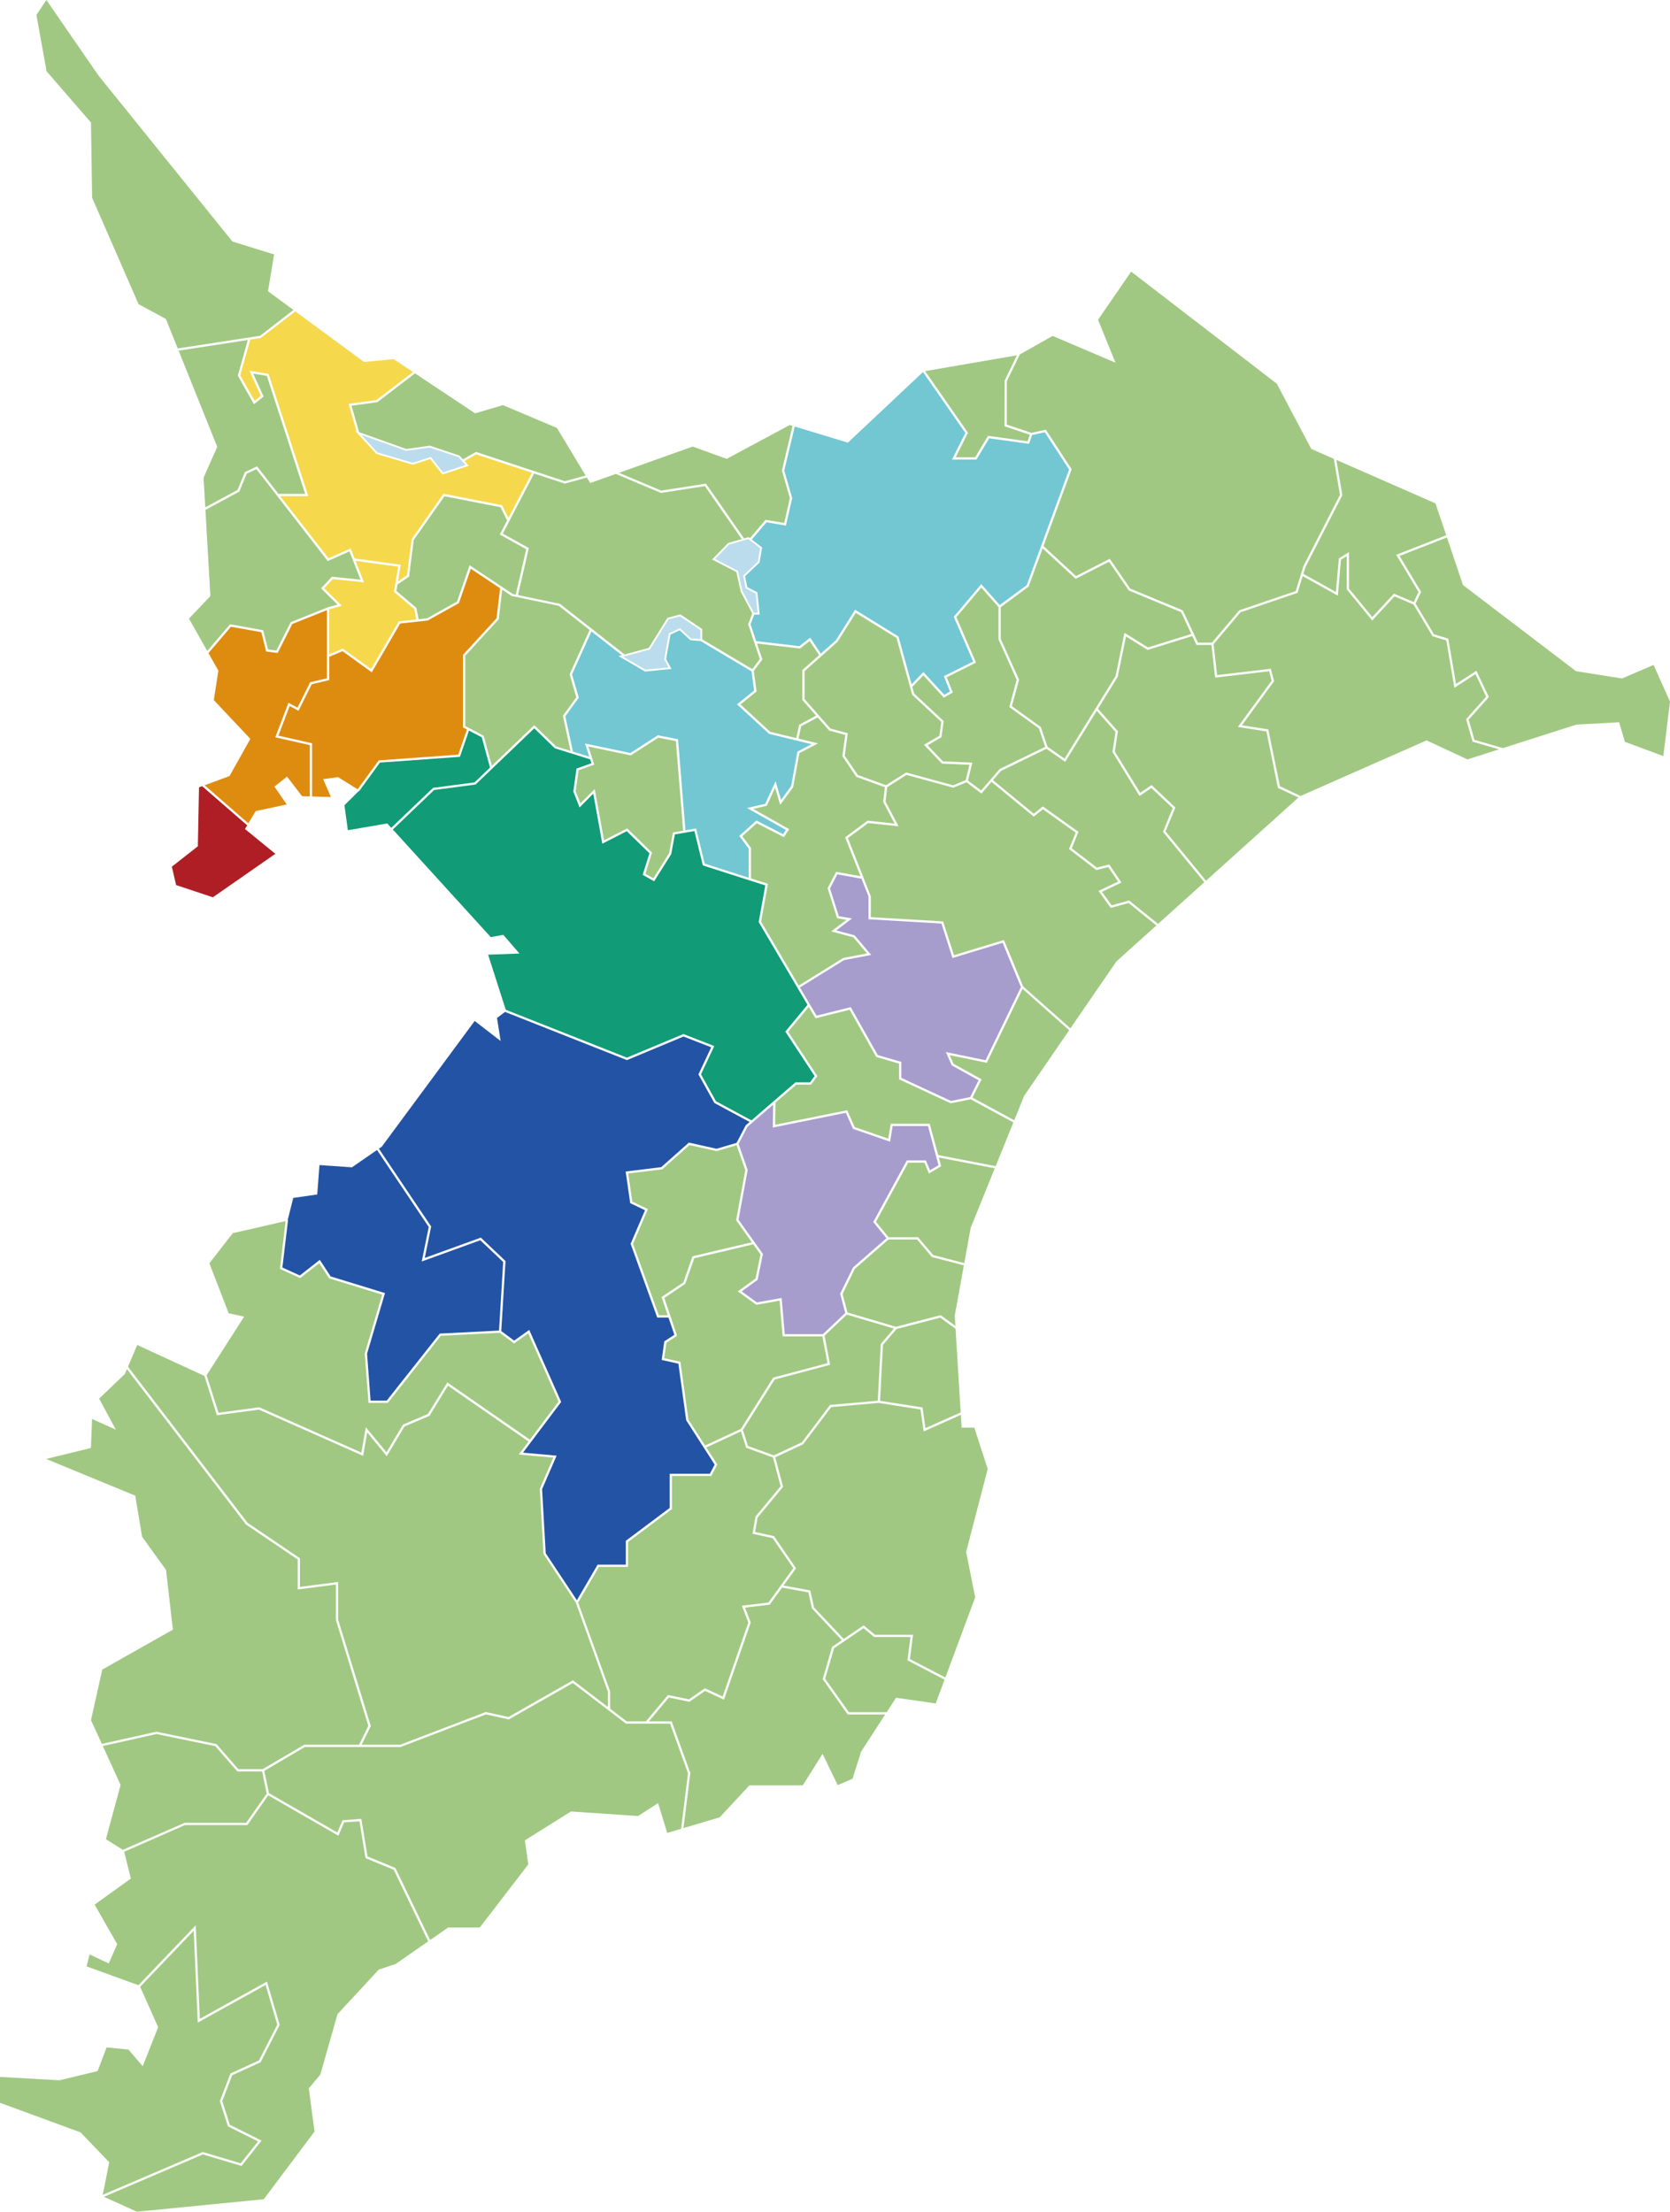 <?xml version="1.0" encoding="UTF-8"?><svg id="b" xmlns="http://www.w3.org/2000/svg" width="330.53" height="437.83" viewBox="0 0 330.53 437.83"><defs><style>.d{fill:#f5d84c;}.e{fill:#72c7d2;}.f{fill:#a0c882;}.g{fill:#ae1e24;}.h{fill:#bbdced;}.i{fill:#a69dcc;}.j{fill:#de8c10;}.k{fill:#2353a4;}.l{fill:#119b76;}</style></defs><g id="c"><g><polygon class="f" points="42.85 345.26 42.9 345.32 47.17 350.22 52 350.22 60.21 345.39 71.07 345.39 72.9 341.65 66.48 320.67 66.48 313.68 58.92 314.65 58.92 308.72 48.66 301.77 25.12 271.03 24.71 272 19.62 276.87 22.93 283.02 18.22 280.9 18 286.64 9.13 288.81 26.77 296.08 26.78 296.17 28.13 304.23 32.86 310.77 34.22 322.61 34.13 322.66 20.24 330.51 18.01 340.52 20.16 345.22 30.97 342.81 42.85 345.26"/><polygon class="f" points="59.37 308.48 59.37 314.14 66.93 313.17 66.93 320.63 73.39 341.69 71.57 345.39 79.22 345.39 96.14 338.91 100.63 339.9 113.4 332.63 120.31 337.91 120.31 334.87 113.98 317.28 107.57 307.62 107.56 307.56 106.84 294.71 106.86 294.67 109.51 288.55 102.66 287.94 104.61 285.36 88.66 274.31 85.01 280.27 80.06 282.38 76.55 288.26 72.68 283.57 71.87 288.2 51.26 279.05 42.93 280.16 40.46 272.38 27.16 266.25 25.33 270.55 49 301.46 59.37 308.48"/><polygon class="f" points="48.72 360.84 52.79 355.06 51.88 350.67 46.97 350.67 42.61 345.67 30.98 343.27 20.35 345.64 23.87 353.35 20.96 364.09 24.32 366.19 36.56 360.84 48.72 360.84"/><polygon class="f" points="195.31 210.39 187.96 208.88 188.72 210.58 194.28 213.66 192.47 217.28 200.74 221.77 202.71 216.91 211.61 203.95 202.39 195.75 195.31 210.39"/><polygon class="f" points="189.15 90.52 193.01 90.52 195.55 86.28 203.37 87.36 203.83 86.06 198.82 84.39 198.85 75.32 201.26 70.34 183.1 73.47 191.58 85.66 189.15 90.52"/><polygon class="f" points="162.83 332.41 164.69 326 164.76 325.95 166.61 324.69 160.7 318.4 159.99 315.23 154.79 314.28 152.34 317.66 147.46 318.24 148.59 321.19 148.56 321.27 143.29 336.47 139.56 334.73 136.45 336.88 132.38 336.05 128.43 340.76 132.94 340.76 136.63 350.98 136.62 351.04 135.28 361.89 142.45 359.75 148.32 353.43 158.88 353.43 162.81 347.19 165.8 353.38 168.74 352.12 170.43 346.75 175.19 339.4 167.79 339.4 162.83 332.41"/><polygon class="f" points="188.16 218.41 188.09 218.38 177.94 213.66 177.94 210.55 173.43 209.24 173.38 209.16 168.16 199.89 161.4 201.58 160.07 199.33 155.99 204.24 161.78 213.04 160.53 214.71 157.61 214.71 153.47 218.28 153.41 222.66 167.68 219.78 169.16 223.11 175.81 225.41 176.28 222.46 184.01 222.46 185.68 228.66 197.06 230.85 200.57 222.19 192.13 217.62 188.16 218.41"/><polygon class="f" points="177.45 263.09 174.76 266.23 174.18 277.31 182.59 278.62 183.17 282.72 190.14 279.6 189.13 263.06 186.09 260.84 177.45 263.09"/><polygon class="f" points="181.51 245.37 175.84 245.37 169.17 251.2 166.76 256.15 167.73 259.81 177.32 262.65 186.18 260.35 189.1 262.47 188.97 260.42 190.77 250.49 184.44 248.84 181.51 245.37"/><polygon class="f" points="186.27 230.88 183.85 232.31 182.96 230.16 179.75 230.16 173.37 241.86 175.86 244.92 181.71 244.92 184.69 248.44 190.85 250.05 192.12 243.05 196.89 231.28 185.81 229.14 186.27 230.88"/><polygon class="f" points="130.29 146.03 124.85 149.54 116.45 147.78 117.61 151.37 114.51 152.48 113.94 156.63 114.88 159.03 117.71 156.2 119.55 166.34 124.13 163.99 129.05 168.79 127.74 172.97 129.32 173.86 132.44 168.89 133.19 164.79 135.21 164.45 133.77 146.71 130.29 146.03"/><polygon class="f" points="182.19 279.02 173.91 277.72 164.52 278.55 158.95 285.91 153.44 288.48 154.99 294.33 149.95 300.41 149.45 303.27 153.19 304.09 157.56 310.45 155.08 313.87 160.37 314.84 161.11 318.19 166.99 324.44 170.94 321.76 173.18 323.62 180.71 323.62 180.1 328.43 187.11 332.08 193.01 316.21 191.22 307.22 191.23 307.18 195.49 290.8 192.84 282.62 190.33 282.62 190.32 282.47 190.17 280.08 182.81 283.37 182.19 279.02"/><polygon class="f" points="72.34 367.83 71.15 360.54 68.11 360.76 66.98 363.4 53.09 355.41 48.96 361.29 36.61 361.29 24.58 366.57 25.9 371.88 18.73 377.04 23.2 384.86 21.53 388.68 17.73 386.9 17.14 389.27 27.41 392.99 38.74 381.13 39.55 399.64 52.84 392.28 55.36 400.84 51.58 408.24 45.96 410.81 43.99 415.93 45.49 420.62 51.77 423.76 47.8 428.77 40.16 426.49 20.57 434.88 27.1 437.83 52.2 435.36 62.25 421.97 61.12 413.41 63.4 410.68 66.8 398.72 74.97 389.9 78.32 388.78 84.75 384.31 77.93 370.14 72.34 367.83"/><polygon class="f" points="132.62 341.21 123.89 341.21 123.83 341.17 113.37 333.17 100.7 340.38 96.18 339.38 79.26 345.84 60.33 345.84 52.31 350.56 53.23 354.97 66.76 362.76 67.8 360.33 71.52 360.06 72.74 367.51 78.26 369.78 78.3 369.86 85.13 384.05 88.7 381.56 94.97 381.56 104.56 369.07 103.88 364.31 103.97 364.26 113.01 358.6 126.29 359.5 130.25 356.94 132.06 362.84 134.81 362.03 136.17 351.03 132.62 341.21"/><polygon class="f" points="47.63 428.25 51.07 423.91 45.12 420.94 43.51 415.92 45.61 410.47 51.25 407.89 54.88 400.8 52.57 392.95 39.14 400.39 38.34 382.21 27.74 393.3 31.3 401.3 28.25 409.03 25.42 405.73 21.1 405.3 19.32 409.99 11.79 411.81 11.76 411.81 0 411.15 0 416.27 15.94 422.12 21.62 428.04 20.33 434.49 40.14 426.01 47.63 428.25"/><polygon class="f" points="180.2 324.07 173.01 324.07 170.91 322.32 165.08 326.28 163.32 332.33 168.02 338.95 175.49 338.95 177.35 336.09 185.2 337.21 186.95 332.51 179.61 328.68 180.2 324.07"/><polygon class="f" points="114.06 138.03 112.74 133.47 116.7 124.71 110.59 119.93 101.27 117.98 99.4 116.73 98.71 122.6 98.66 122.65 92.08 129.82 92.08 143.73 95.73 145.64 97.35 151.6 105.74 143.55 110.08 147.77 112.91 148.65 111.41 141.69 114.06 138.03"/><polygon class="e" points="146.32 165.48 149.71 162.42 154.99 165.14 155.55 164.3 147.86 159.95 151.45 159.12 153.51 154.65 154.59 158.33 156.59 155.6 157.82 148.79 160.63 147.32 152.22 145.28 152.18 145.24 145.87 139.43 149.26 136.69 148.74 132.9 138.7 126.92 138.71 126.9 136.64 126.74 134.52 124.77 132.7 125.64 131.84 130.47 132.9 132.43 127.67 132.94 122.42 129.88 123.07 129.7 117.06 125 113.22 133.5 114.56 138.11 111.89 141.79 113.4 148.8 116.63 149.8 115.79 147.19 124.77 149.06 130.2 145.56 134.2 146.33 135.66 164.37 137.77 164.01 139.48 170.97 148.19 173.76 148.19 168 146.32 165.48"/><polygon class="d" points="73.44 132.43 78.92 123.01 82.41 122.63 81.99 120.57 77.97 117.15 78.8 112.19 70.38 111.03 72.04 115.27 65.87 114.65 64.17 116.46 67.66 119.91 65.16 120.62 65.16 129.52 67.86 128.4 73.44 132.43"/><polygon class="i" points="164.28 175.87 166.03 181.38 168.64 181.81 165.52 184.19 169.16 185.16 172.43 189.04 167.04 190.07 158.32 195.48 161.62 201.06 168.38 199.37 173.73 208.86 178.39 210.21 178.39 213.37 188.21 217.94 192.02 217.18 193.68 213.85 188.37 210.9 187.2 208.26 195.06 209.88 202.06 195.4 198.44 186.63 188.52 189.65 186.33 182.83 171.9 181.98 171.9 177.47 170.51 173.95 165.73 173.09 164.28 175.87"/><polygon class="f" points="158.35 128.38 149.83 127.39 150.89 130.55 149.19 132.82 149.74 136.88 146.56 139.45 152.44 144.87 157.59 146.12 158.17 143.47 161.52 141.67 158.79 138.56 158.79 132.66 158.86 132.59 162.12 129.69 160.25 126.89 158.35 128.38"/><polygon class="f" points="166.72 149.71 166.73 149.63 167.29 145.48 164.12 144.63 161.83 142.02 158.57 143.77 158.03 146.22 161.9 147.17 158.22 149.08 156.98 155.83 154.42 159.33 153.41 155.93 151.77 159.51 149.08 160.13 156.2 164.15 155.15 165.72 149.78 162.97 146.92 165.54 148.64 167.85 148.64 173.9 151.99 174.97 150.64 182.45 158.1 195.1 166.92 189.63 171.59 188.74 168.9 185.55 164.51 184.38 167.53 182.09 165.68 181.78 163.8 175.83 165.49 172.58 170.32 173.46 167.27 165.76 171.7 162.46 177.05 163.03 174.8 158.75 175.14 155.84 169.49 153.79 166.72 149.71"/><polygon class="i" points="179.48 229.71 183.26 229.71 184.07 231.66 185.75 230.67 183.67 222.92 176.67 222.92 176.17 226.01 168.83 223.47 167.41 220.29 152.95 223.21 153.02 218.68 147.93 223.07 146.18 226.45 147.98 231.6 147.97 231.66 146.17 241.45 151 248.23 149.95 253.36 146.8 255.64 149.8 257.82 154.71 256.95 155.32 264.11 162.87 264.11 167.29 259.92 166.28 256.1 168.84 250.89 175.44 245.12 172.83 241.91 179.48 229.71"/><polygon class="g" points="39.39 155.86 39.16 167.53 34.01 171.57 34.86 175.21 42.13 177.63 54.5 169.02 48.48 164.11 48.92 163.38 40.01 155.63 39.39 155.86"/><polygon class="f" points="98.92 105.81 99.02 105.62 100.36 103.04 99.07 100.41 87.97 98.24 81.89 106.89 80.96 114.14 78.67 115.71 78.46 116.98 82.4 120.33 82.86 122.58 84.54 122.4 90.46 119.08 92.95 111.89 101.48 117.58 102.08 117.71 104.15 108.73 98.92 105.81"/><polygon class="f" points="51.33 278.59 51.39 278.62 71.52 287.55 72.4 282.53 76.5 287.49 79.75 282.02 84.7 279.91 88.53 273.67 104.88 285 110.55 277.46 104.56 263.95 101.75 265.94 98.91 263.84 87.26 264.43 76.76 277.72 72.94 277.72 72.19 267.93 72.21 267.89 75.64 256.28 65.15 253.06 63.19 250.06 59.41 253.01 55.4 251.19 55.42 251.03 56.53 241.72 46.07 244.12 41.44 250.08 45.26 259.97 48.33 260.64 48.2 260.83 40.89 272.25 43.25 279.66 51.33 278.59"/><polygon class="f" points="136.35 336.4 139.52 334.21 143.03 335.85 148.11 321.2 146.83 317.86 152.09 317.24 157.01 310.44 152.92 304.49 148.94 303.62 149.53 300.21 149.57 300.16 154.5 294.22 152.99 288.53 147.69 286.6 146.64 283.36 139.79 286.54 141.97 289.92 140.76 292.2 133 292.2 133 298.73 124.31 305.25 124.31 310.19 118.54 310.19 114.43 317.24 120.76 334.83 120.76 338.25 124.04 340.76 127.84 340.76 132.21 335.55 136.35 336.4"/><polygon class="f" points="199.27 75.47 199.27 84.06 204.13 85.69 207 85.07 212.1 92.89 206.53 108.09 212.97 114.04 219.64 110.62 223.7 116.52 234.1 120.83 237.1 127.22 239.87 127.22 245.27 120.82 256.45 117.01 257.98 112.05 265.21 97.96 263.99 90.83 259.54 88.87 259.51 88.83 252.7 75.95 223.88 53.77 217.33 63.3 220.78 71.8 208.34 66.5 201.78 70.2 201.82 70.22 199.27 75.47"/><polygon class="f" points="154.3 257.48 149.69 258.3 146.03 255.64 149.54 253.1 150.52 248.33 149.09 246.32 137.42 249.08 135.62 254.16 131.48 256.94 134.01 264.43 131.9 265.8 131.46 268.87 134.67 269.58 136.25 281.04 139.55 286.15 146.63 282.87 153.03 272.71 163.78 269.85 162.77 264.56 154.9 264.56 154.3 257.48"/><polygon class="f" points="147.51 231.64 145.79 226.71 141.84 227.87 136.46 226.68 131.06 231.48 124.34 232.3 125.14 237.87 128.24 239.36 125.29 246.24 130.4 260.37 132.16 260.37 130.94 256.76 135.25 253.87 137.07 248.69 148.81 245.92 145.7 241.56 147.51 231.64"/><polygon class="f" points="281.27 117.17 280.18 119.47 283.82 125.57 286.65 126.43 288.18 135.4 292.21 132.79 294.68 137.99 290.68 142.47 291.82 146.46 297.4 148.08 297.39 148.11 312.01 143.44 320.46 142.98 321.6 146.85 329.21 149.68 330.53 138.89 327.28 131.63 321.04 134.31 320.99 134.3 311.93 132.87 289.57 115.83 289.55 115.79 286.38 106.39 277 110.06 281.27 117.17"/><polygon class="f" points="186.77 142.73 186.34 145.93 183.6 147.54 186.63 150.72 192.45 150.97 191.58 154.52 194.19 156.47 197.86 152.23 206.86 147.85 205.62 144.2 199.76 139.97 201.22 134.59 197.62 126.56 197.62 120.17 194.22 116.32 189.29 122.17 193.18 131.17 187.38 134.07 188.59 137.08 186.81 138.11 182.75 133.69 180.57 135.97 180.94 137.3 186.77 142.73"/><polygon class="f" points="258.4 112.22 257.97 113.61 264.4 117.18 264.99 110.54 266.99 109.3 266.99 116.5 271.61 122.15 275.89 117.52 279.82 119.19 280.76 117.2 276.34 109.83 286.24 105.96 284.11 99.65 264.49 91.04 265.68 98.03 258.4 112.22"/><polygon class="f" points="220.81 133.8 222.55 125.27 227.21 128.17 235.79 125.5 233.77 121.18 223.41 116.89 223.37 116.83 219.5 111.2 212.89 114.58 206.36 108.55 203.58 116.12 198.07 120.2 198.07 126.51 201.7 134.55 200.27 139.79 206 143.92 207.33 147.83 210.69 150.18 220.81 133.8"/><polygon class="f" points="186.43 151.17 182.88 147.43 185.92 145.66 186.3 142.9 180.54 137.55 177.44 126.29 169.38 121.32 165.76 127.05 159.24 132.86 159.24 138.39 164.37 144.23 167.79 145.15 167.19 149.6 169.78 153.42 175.36 155.44 179.34 152.92 188.65 155.46 191.13 154.44 191.88 151.4 186.43 151.17"/><polygon class="j" points="54.49 145.96 57.09 139.12 58.88 140.09 61.39 135.06 64.71 134.27 64.71 120.78 57.86 123.52 54.96 129.26 52.68 128.97 51.72 125.15 45.71 124.07 41.26 129.29 43.22 132.76 43.21 132.82 42.32 138.59 49.55 146.27 45.42 153.63 40.49 155.45 49.15 162.99 50.61 160.56 56.75 159.25 54.32 155.72 56.81 153.73 59.79 157.62 61.32 157.66 61.32 147.5 54.49 145.96"/><polygon class="f" points="164.3 270.17 153.32 273.1 147.03 283.08 148.05 286.25 153.17 288.11 158.71 285.52 164.28 278.12 173.73 277.29 174.32 266.06 176.92 263 167.6 260.24 163.2 264.41 164.3 270.17"/><polygon class="j" points="90.7 149.39 92.42 144.41 91.63 144 91.63 129.64 91.69 129.58 98.28 122.4 98.98 116.45 93.18 112.59 90.83 119.39 90.76 119.44 84.64 122.84 79.2 123.43 73.58 133.09 67.8 128.91 65.16 130.01 65.16 134.63 61.7 135.45 59.08 140.71 57.33 139.76 55.1 145.63 61.77 147.14 61.77 157.68 65.5 157.78 63.96 154.25 66.9 153.84 70.79 156.25 74.96 150.53 90.7 149.39"/><polygon class="f" points="290.18 142.36 294.14 137.91 292.03 133.45 287.85 136.15 286.26 126.78 283.52 125.95 283.48 125.87 279.77 119.66 276 118.06 271.59 122.84 266.54 116.66 266.54 110.11 265.41 110.8 264.79 117.91 257.83 114.05 256.81 117.36 245.53 121.2 240.2 127.52 240.89 133.64 251.53 132.39 252.17 134.86 245.8 143.58 251.02 144.39 253.33 155.66 257.41 157.57 282.34 146.57 282.41 146.6 290.44 150.33 296.68 148.34 291.45 146.82 290.18 142.36"/><polygon class="f" points="48.47 93.45 50.88 92.32 55.11 97.77 60.4 97.77 52.81 74.41 50.11 73.96 52.18 78.5 50.26 80.02 47.07 74.36 49.04 67.31 35.35 69.41 43 88.46 40.29 94.56 40.63 100.44 47.01 96.99 48.47 93.45"/><polygon class="f" points="52.08 124.76 53.05 128.56 54.7 128.77 57.53 123.17 65.16 120.11 65.16 120.15 66.8 119.69 63.54 116.47 65.69 114.17 71.35 114.75 69.16 109.16 64.87 111.07 64.76 110.93 50.75 92.88 48.82 93.78 47.37 97.31 40.66 100.94 41.64 118 37.4 122.46 41.02 128.87 45.53 123.58 52.08 124.76"/><polygon class="l" points="135.27 204.7 141.37 207.08 138.74 212.67 141.71 218.01 148.73 221.79 157.44 214.26 160.31 214.26 161.23 213.02 155.43 204.21 159.82 198.91 150.16 182.53 151.47 175.28 139.11 171.32 137.44 164.52 133.57 165.18 132.85 169.09 129.47 174.46 127.2 173.18 128.54 168.92 124.05 164.54 119.21 167.02 117.42 157.12 114.71 159.84 113.47 156.69 114.1 152.15 117.05 151.09 116.8 150.32 109.81 148.13 105.74 144.18 94.13 155.3 85.92 156.39 77.75 164.21 97.13 185.51 99.61 185.06 102.81 188.76 96.61 188.99 100.1 199.89 124.08 209.37 135.27 204.7"/><polygon class="k" points="55.89 250.92 59.35 252.49 63.3 249.4 65.44 252.68 76.2 255.98 72.65 267.98 73.35 277.27 76.54 277.27 87.03 264 87.14 263.99 98.77 263.4 99.59 249.82 95.06 245.52 83.47 249.72 84.86 242.9 74.62 227.65 69.66 231.08 63.23 230.64 62.79 236.46 58.04 237.14 56.94 241.52 57.01 241.53 55.89 250.92"/><polygon class="k" points="85.32 242.89 84.07 249.02 95.17 245 100.05 249.64 99.21 263.5 101.76 265.39 104.75 263.27 104.86 263.52 111.07 277.52 110.99 277.63 103.51 287.57 110.17 288.16 107.29 294.8 108.01 307.48 114.18 316.78 118.28 309.74 123.86 309.74 123.86 305.02 132.55 298.51 132.55 291.75 140.49 291.75 141.45 289.94 135.81 281.15 134.27 269.95 130.96 269.22 131.48 265.53 133.47 264.24 132.31 260.82 130.08 260.82 124.81 246.22 127.66 239.58 124.73 238.17 123.83 231.91 130.87 231.05 136.34 226.19 141.82 227.41 145.78 226.24 147.6 222.76 148.36 222.1 141.38 218.34 141.35 218.29 138.24 212.69 140.76 207.32 135.28 205.19 124.09 209.86 99.96 200.32 98.37 201.51 99.09 206.08 93.95 202.11 75.56 227 74.99 227.4 85.34 242.8 85.32 242.89"/><polygon class="l" points="93.93 154.88 96.98 151.95 95.35 145.95 92.82 144.63 91.03 149.82 75.2 150.96 71.07 156.63 71.02 156.59 68.17 159.41 68.85 164.35 76.65 163.01 77.44 163.88 85.72 155.96 93.93 154.88"/><polygon class="f" points="232.1 159.98 227.88 155.98 225.54 157.58 220.18 148.86 220.78 144.9 217.07 140.71 210.82 150.82 207.12 148.23 198.1 152.62 196.53 154.44 204.6 161.08 206.4 159.64 213.45 164.67 212.12 167.93 217.09 171.75 219.55 171.13 221.95 174.71 218.1 176.54 220.02 179.22 223.48 178.26 229.21 182.89 238.36 174.65 230.18 164.67 232.1 159.98"/><polygon class="f" points="58.08 61.36 53.05 57.66 53.06 57.56 54.25 50.37 46 47.81 45.97 47.77 19.52 14.99 9.18 0 7.21 2.96 9.22 14.11 18 24.25 18.01 24.31 18.23 39.13 27.42 60.21 32.83 63.14 32.85 63.19 35.18 68.98 51.49 66.47 58.08 61.36"/><polygon class="f" points="139.72 95.74 139.8 95.85 147.27 106.59 148.19 106.33 148.45 106.53 151.52 102.9 155.22 103.53 156.33 98.6 154.76 93.17 154.77 93.11 156.86 84.31 156.3 84.14 143.82 90.84 137.11 88.4 122.51 93.6 130.87 97.12 139.72 95.74"/><polygon class="f" points="219.84 179.73 217.42 176.37 221.29 174.52 219.35 171.64 216.99 172.23 211.58 168.08 212.9 164.83 206.42 160.2 204.6 161.66 196.24 154.78 194.25 157.09 191.29 154.86 188.68 155.93 179.41 153.4 175.6 155.83 175.26 158.67 177.84 163.57 171.83 162.93 167.82 165.91 172.35 177.42 172.35 181.56 186.66 182.4 188.81 189.09 198.7 186.08 202.5 195.27 211.86 203.57 220.96 190.32 228.87 183.2 223.38 178.76 219.84 179.73"/><polygon class="e" points="156.79 98.59 156.78 98.65 155.56 104.05 151.7 103.39 148.81 106.81 150.84 108.38 150.33 111.36 147.46 114.07 147.9 116.22 149.91 117.27 150.36 121.67 149.29 121.67 148.55 123.59 149.67 126.92 158.22 127.91 160.35 126.23 162.46 129.39 165.44 126.74 169.24 120.7 177.83 126 177.85 126.08 180.43 135.46 182.76 133.03 186.9 137.54 188.02 136.89 186.81 133.86 192.6 130.96 188.77 122.1 194.22 115.63 197.87 119.78 203.21 115.84 211.6 92.95 206.79 85.57 204.29 86.11 203.67 87.86 195.79 86.77 193.26 90.98 188.42 90.98 191.06 85.7 182.68 73.65 167.81 87.63 167.72 87.6 157.3 84.44 155.22 93.16 156.79 98.59"/><polygon class="f" points="105.71 93.73 99.52 105.63 104.67 108.5 102.52 117.8 110.83 119.54 123.62 129.56 128.4 128.26 132.1 122.3 134.66 121.62 138.99 124.53 138.99 126.57 148.89 132.46 150.39 130.46 148.07 123.58 148.89 121.45 146.6 117.11 145.74 113.24 140.93 110.76 144.11 107.49 146.81 106.72 139.51 96.23 130.82 97.58 121.89 93.82 121.9 93.81 116.81 95.62 116.74 95.51 116.16 94.54 111.77 95.73 105.71 93.73"/><polygon class="d" points="49.53 67.23 47.55 74.3 50.4 79.34 51.62 78.37 49.35 73.38 53.16 74.01 53.2 74.14 61.02 98.22 55.46 98.22 65.01 110.51 69.41 108.56 70.19 110.55 79.32 111.8 78.77 115.09 80.54 113.88 81.49 106.68 87.77 97.74 99.37 100.01 100.62 102.54 105.28 93.59 94.25 89.95 91.93 91.27 92.78 92.2 87.57 93.94 85.15 90.88 81.68 91.99 74.5 89.86 70.7 85.74 70.68 85.74 70.66 85.7 70.27 85.27 70.57 85.37 68.99 79.94 74.5 79.19 81.75 73.64 77.92 71.1 72.05 71.66 72 71.62 58.45 61.64 51.61 66.91 49.53 67.23"/><polygon class="f" points="250.65 144.79 245 143.91 251.68 134.76 251.19 132.88 240.5 134.14 239.77 127.67 236.81 127.67 235.98 125.91 227.14 128.66 222.86 126 221.21 134 217.32 140.31 221.26 144.76 220.65 148.77 225.67 156.94 227.92 155.41 232.63 159.86 230.69 164.59 238.7 174.35 256.99 157.87 252.93 155.97 250.65 144.79"/><polygon class="f" points="69.57 80.32 71.09 85.56 80.41 88.88 85.07 88.23 90.95 90.19 91.62 90.93 94.21 89.46 111.78 95.26 115.91 94.14 110.22 84.71 99.54 80.2 94.04 81.83 93.98 81.79 82.14 73.91 74.68 79.62 69.57 80.32"/><polygon class="h" points="85.04 88.6 80.37 89.24 80.33 89.23 71.52 86.09 74.69 89.55 81.67 91.61 85.28 90.46 87.69 93.52 92.14 92.04 90.75 90.5 85.04 88.6"/><polygon class="h" points="127.75 132.57 132.33 132.12 131.46 130.54 132.37 125.39 134.58 124.34 136.8 126.39 138.63 126.53 138.63 124.73 134.6 122.01 132.33 122.61 128.63 128.57 123.34 130 127.75 132.57"/><polygon class="h" points="149.57 117.5 147.59 116.46 147.07 113.95 149.99 111.18 150.45 108.53 148.11 106.72 144.3 107.81 141.53 110.66 146.05 113 146.95 117 149.22 121.31 149.96 121.31 149.57 117.5"/></g></g></svg>